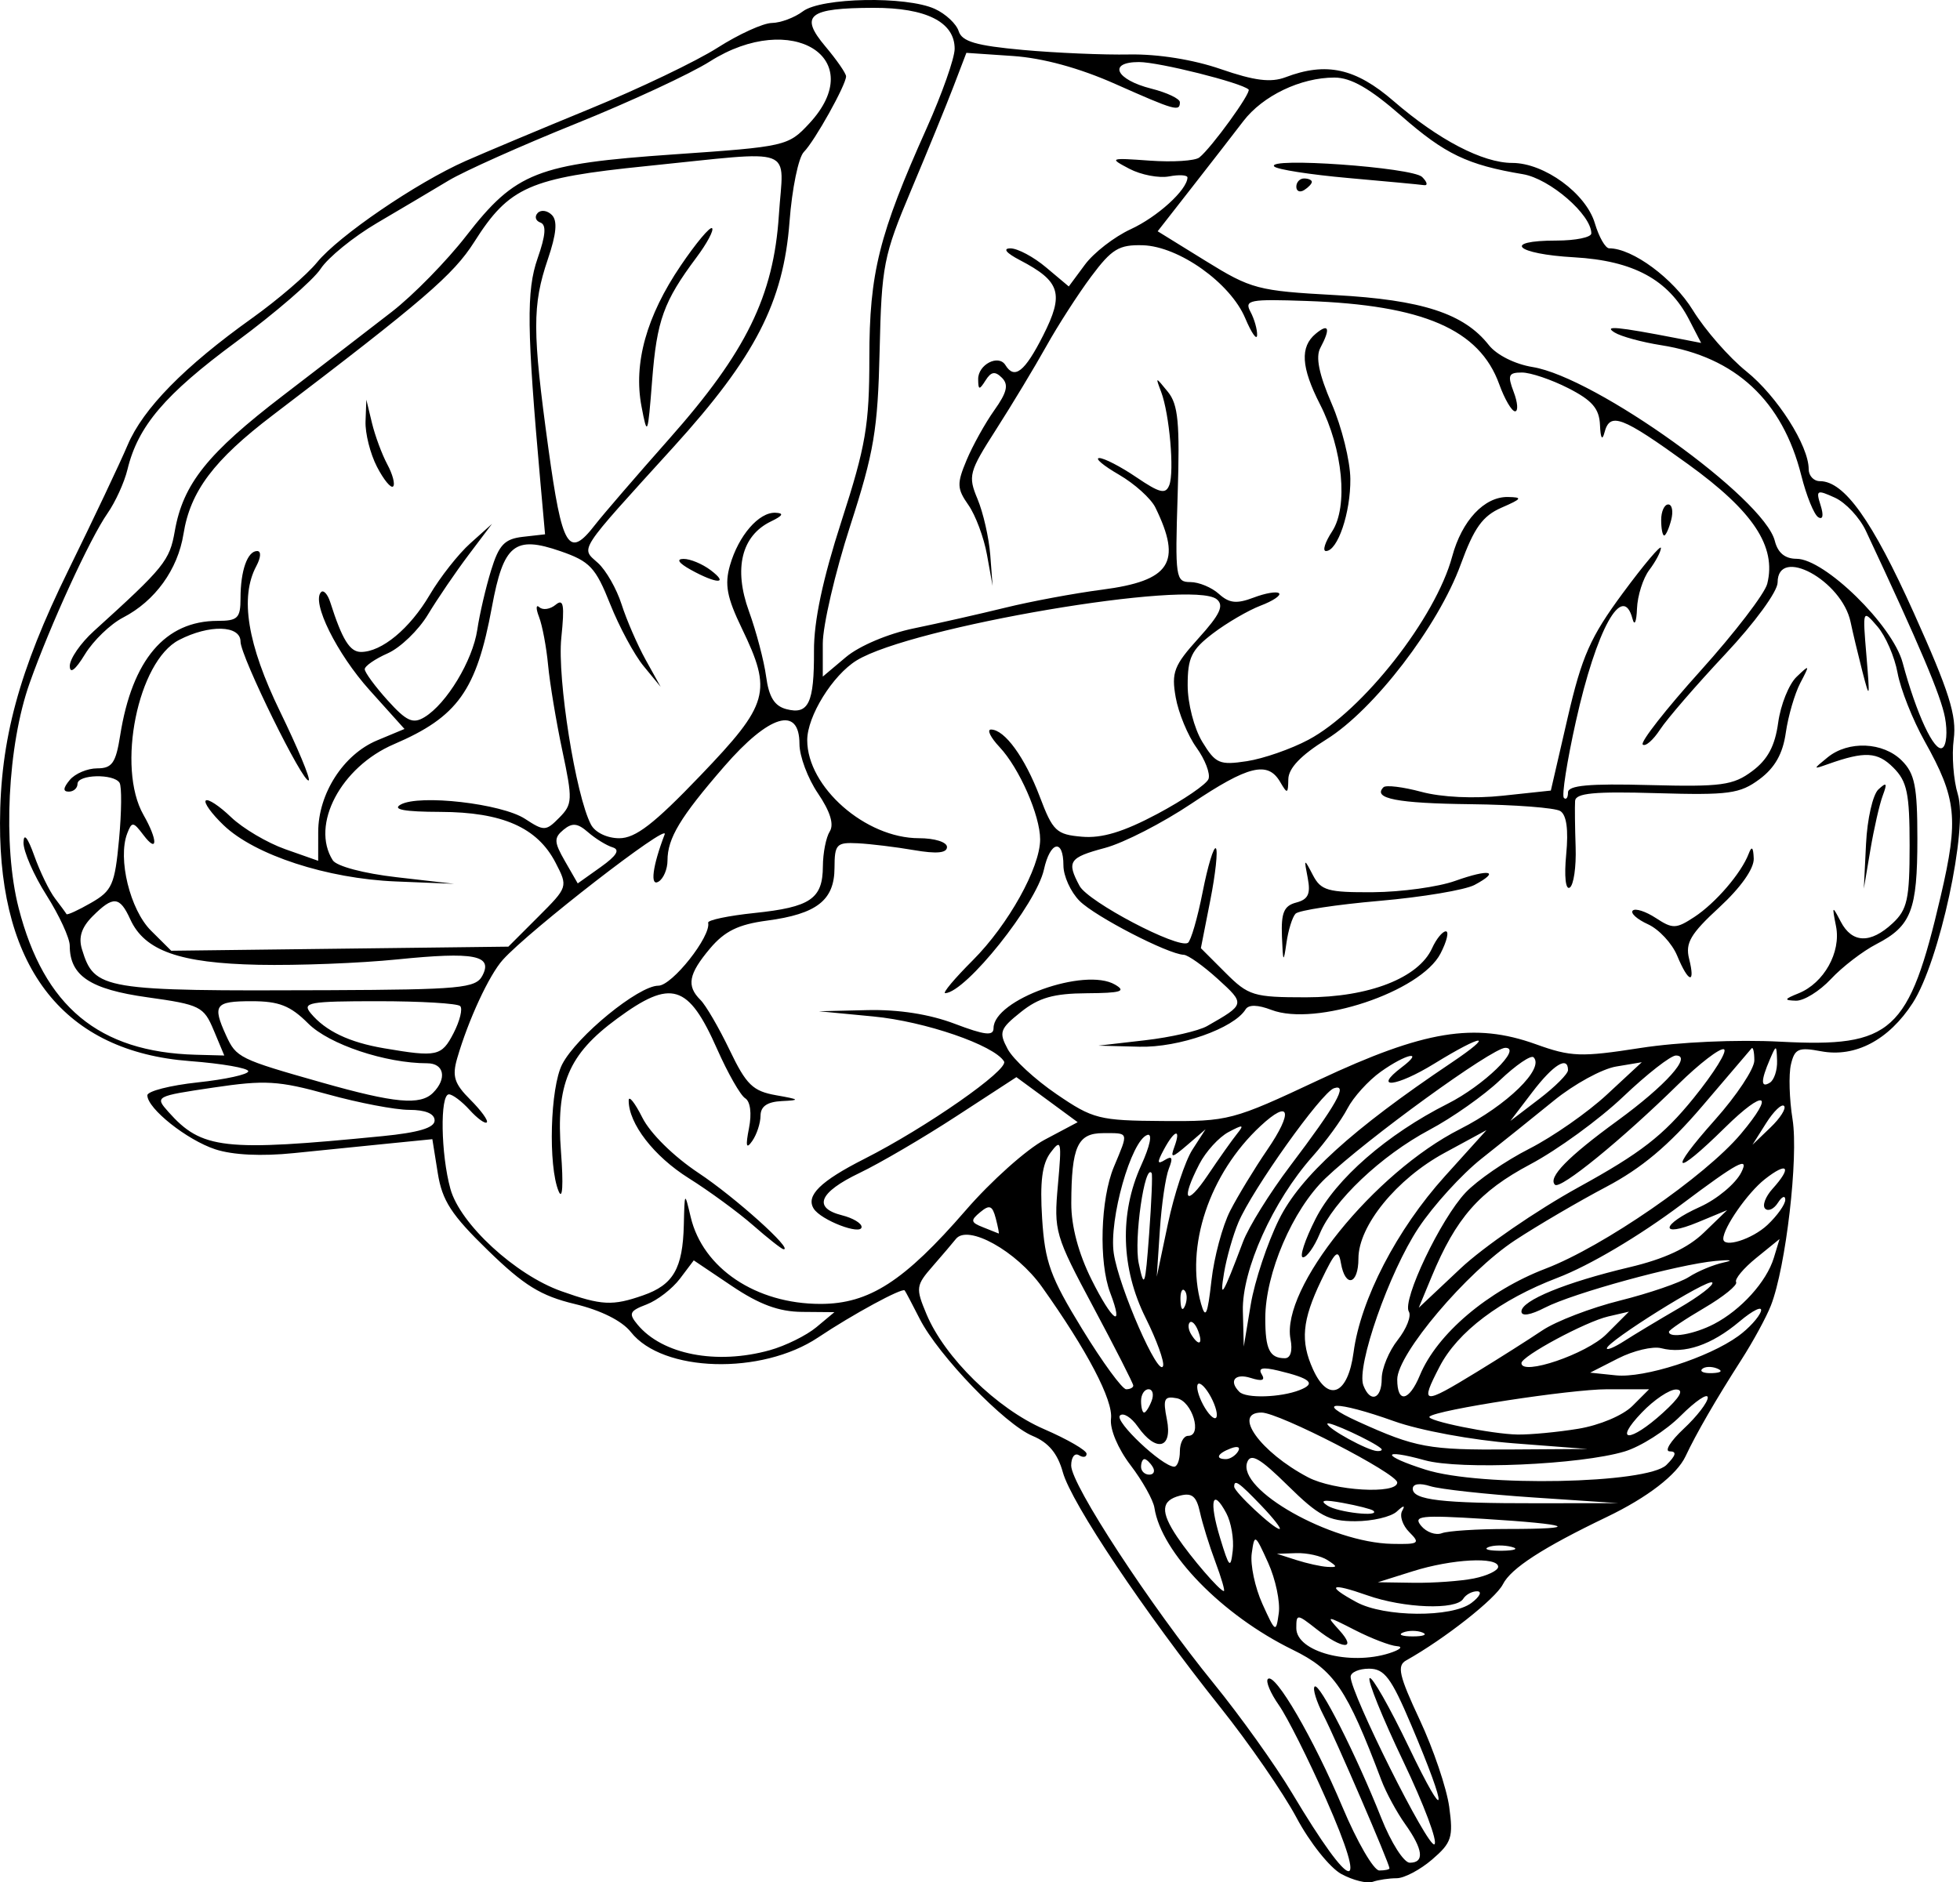 <?xml version="1.0"?>
<svg xmlns:rdf="http://www.w3.org/1999/02/22-rdf-syntax-ns#" xmlns="http://www.w3.org/2000/svg" xmlns:cc="http://creativecommons.org/ns#" xmlns:dc="http://purl.org/dc/elements/1.1/" id="svg4829" viewBox="0 0 583.4 560.41" version="1.0">
 <g id="layer1" transform="translate(-56.87 -217.87)">
  <path id="path4755" d="m456.14 775.8c-3.42-1.86-9.44-9.41-13.36-16.78-3.93-7.37-14.16-22.19-22.73-32.93-22.55-28.27-44.28-60.71-46.83-69.93-1.54-5.57-4.25-8.83-8.98-10.79-8.27-3.42-28.05-23.93-33.6-34.83-2.22-4.37-4.24-8.2-4.49-8.49-0.72-0.89-15.59 7.19-25.75 13.99-16.86 11.27-46.29 10.43-55.75-1.6-2.63-3.34-8.93-6.49-16.73-8.36-10.08-2.42-15.09-5.51-25.82-15.96-10.89-10.58-13.62-14.79-14.93-23.02l-1.61-10.08-12.95 1.29c-7.12 0.7-19.82 1.99-28.22 2.85-9.67 1-18.26 0.58-23.46-1.13-8.46-2.8-20.2-12.13-20.2-16.07 0-1.23 6.76-2.96 15.02-3.85 8.26-0.88 15.02-2.37 15.02-3.31s-7.83-2.3-17.41-3.03c-37.156-2.81-56.606-27.22-56.489-70.9 0.065-24.71 5.602-45.19 20.317-75.18 7.484-15.25 15.432-32.03 17.661-37.3 4.604-10.87 16.871-23.39 37.081-37.82 7.62-5.45 16.3-12.9 19.29-16.57 6.43-7.9 29.63-23.74 44.25-30.21 5.72-2.53 22.36-9.51 36.97-15.51 14.62-5.99 31.72-14.18 38.01-18.2 6.28-4.01 13.56-7.33 16.17-7.37s6.77-1.6 9.23-3.46c5.45-4.12 30.79-4.6 39.27-0.73 3.21 1.46 6.41 4.45 7.1 6.63 0.98 3.1 5.18 4.32 19.11 5.59 9.81 0.89 24.08 1.5 31.71 1.35 8.5-0.15 19.04 1.53 27.24 4.37 9.98 3.45 14.87 4.06 19.22 2.41 12.15-4.62 20.87-2.7 32.17 7.09 13.32 11.52 26.55 18.42 35.32 18.42 9.53 0 21.96 9.07 24.59 17.96 1.22 4.1 3.14 7.46 4.27 7.46 6.95 0 19.09 8.98 24.9 18.42 3.62 5.89 10.79 14.09 15.93 18.22 9.16 7.36 18.55 22.1 18.55 29.12 0 1.96 1.5 3.56 3.33 3.56 7.26 0 15.58 11.67 27.99 39.28 10.53 23.42 12.77 30.53 11.85 37.56-0.63 4.77-0.08 12.14 1.22 16.38 3.1 10.1-5.47 49.81-13.41 62.11-7.12 11.04-17.11 16.31-27.28 14.4-6.76-1.27-7.88-0.78-8.99 3.95-0.69 2.97-0.48 10.32 0.49 16.34 1.8 11.33-1.98 43.94-6.44 55.38-1.33 3.43-5.29 10.71-8.8 16.18-7.58 11.83-13.45 21.98-16.61 28.72-2.59 5.52-11.33 12.26-23.43 18.07-19.08 9.16-28.54 15.29-30.94 20.04-2.19 4.33-17.36 16.27-28.79 22.67-2.81 1.57-2.14 4.5 4.03 17.69 4.07 8.7 8.02 20.36 8.78 25.92 1.25 9.05 0.72 10.68-5.09 15.67-3.56 3.06-8.31 5.57-10.55 5.57s-5.46 0.48-7.15 1.07c-1.69 0.58-5.88-0.46-9.3-2.32zm-4.63-22.44c-5.19-11.75-11.48-24.29-13.99-27.86-2.5-3.57-3.97-7.07-3.26-7.78 2.08-2.08 13.6 17.72 22.19 38.12 4.37 10.39 9.31 18.9 10.97 18.9 1.67 0 3.03-0.29 3.03-0.65 0-1.39-16.07-38.66-19.66-45.59-2.08-4.04-3.26-7.87-2.62-8.51 1.39-1.38 12.33 20.21 19.85 39.15 2.9 7.31 6.71 13.29 8.47 13.29 4.46 0 3.99-3.96-1.36-11.48-2.51-3.52-5.7-9.4-7.08-13.06-10.34-27.36-14.05-32.82-26.44-38.88-20.97-10.26-39.08-28.86-41.12-42.23-0.35-2.32-3.56-8.04-7.12-12.71-3.75-4.92-6.19-10.73-5.81-13.81 0.69-5.49-7.1-20.36-20.55-39.26-7.61-10.7-22.1-18.76-25.63-14.26-0.86 1.09-3.95 4.72-6.87 8.07-5.03 5.76-5.13 6.51-1.87 14.3 5.4 12.92 20.98 28.17 34.99 34.23 6.94 3.01 12.64 6.3 12.66 7.33s-1 1.23-2.27 0.44c-1.27-0.78-2.31 0.6-2.31 3.08 0 5.68 23.48 41.59 42.38 64.81 7.92 9.73 18.43 24.43 23.35 32.67 18.11 30.32 23.08 31.16 10.07 1.69zm23.04-11.13c-6.18-12.94-10.69-24.07-10.01-24.75 0.68-0.67 5.93 8.55 11.67 20.51 11.47 23.89 11.91 19.85 0.71-6.58-5.96-14.07-7.97-16.75-12.56-16.75-3.01 0-5.47 1.09-5.47 2.42 0 4.96 23.04 51.04 24.93 49.87 1.09-0.67-3.09-11.79-9.27-24.72zm-4.1-32.19c3.18-1.02 4.17-1.96 2.22-2.08-1.96-0.13-7.53-2.26-12.38-4.73-8.74-4.46-8.78-4.46-4.75 0 5.39 5.95 0.96 5.76-6.73-0.29-5.9-4.64-6.09-4.65-6.09-0.34 0 7 15.83 11.25 27.73 7.44zm9.82-6.15c-1.59-0.65-4.19-0.65-5.78 0-1.59 0.64-0.29 1.16 2.89 1.16s4.48-0.52 2.89-1.16zm-45.94-20.77c-3.89-8.6-4.05-8.7-4.88-2.78-0.47 3.36 0.96 10.12 3.17 15.02 3.9 8.61 4.06 8.7 4.88 2.78 0.47-3.36-0.95-10.12-3.17-15.02zm60.52 11.97c2.46-1.86 3.24-3.42 1.73-3.47-1.51-0.04-3.39 0.97-4.18 2.24-2.09 3.39-17.63 2.82-28.59-1.05-10.98-3.87-12.4-2.96-3.18 2.04 8.28 4.5 28.4 4.64 34.22 0.24zm-76.21-12.2c-1.79-4.77-3.86-11.43-4.6-14.81-1.04-4.76-2.38-5.87-5.97-4.93-5.63 1.47-5.85 4.76-0.81 12.29 4.15 6.18 12.7 16.11 13.89 16.11 0.41 0-0.73-3.9-2.51-8.66zm76.94 4.91c3.97-0.8 7.22-2.36 7.22-3.47 0-3.07-13.75-2.35-25.42 1.33l-10.4 3.27 10.69 0.16c5.88 0.08 13.94-0.5 17.91-1.29zm-73.7-19.44c-4.16-7.77-5.2-3.66-1.85 7.37 2.71 8.93 3.13 9.35 3.77 3.8 0.39-3.43-0.47-8.46-1.92-11.17zm30.08 13.95c-1.9-1.23-6.06-2.15-9.24-2.05l-5.78 0.2 5.78 1.85c3.18 1.02 7.34 1.94 9.24 2.04 3.08 0.18 3.08-0.05 0-2.04zm54.84-3.91c-2.25-0.59-5.37-0.55-6.93 0.08-1.57 0.64 0.27 1.11 4.08 1.07 3.82-0.05 5.1-0.57 2.85-1.15zm-30.43-4.37c-2.01-2-2.97-4.86-2.14-6.35 0.99-1.76 0.43-1.7-1.59 0.19-1.72 1.59-7.29 2.89-12.4 2.89-7.91 0-10.85-1.56-20.01-10.58-8.32-8.2-11.05-9.78-12.11-7.02-3.14 8.18 24.81 23.97 43.07 24.34 8.05 0.17 8.51-0.14 5.18-3.47zm29.31-0.96c22.29 0 19-1.4-7.09-3.01-18.89-1.17-21.19-0.91-18.7 2.09 1.57 1.89 4.33 2.87 6.14 2.18 1.8-0.7 10.65-1.26 19.65-1.26zm-73.36-6.94c-6.71-7-8.09-7.96-8.09-5.66 0 1.58 11.79 12.6 13.48 12.6 0.69 0-1.74-3.12-5.39-6.94zm33.31 1.49c-0.53-0.45-4.6-1.49-9.05-2.31-5.69-1.04-7.06-0.81-4.62 0.79 3.13 2.05 15.97 3.48 13.67 1.52zm47.57-3.94c-13.98-0.94-27.76-2.45-30.62-3.36-3.14-1-5.2-0.7-5.2 0.77 0 3.35 8.64 4.36 36.97 4.32l24.26-0.03-25.41-1.7zm-40.44-4.45c0-2.67-35.21-20.82-40.39-20.82-8.82 0-0.37 11.78 13.82 19.26 7.67 4.05 26.57 5.15 26.57 1.56zm80.13-5.23c2.85-2.85 3.14-4.04 0.99-4.04-1.67 0 0.18-3.02 4.13-6.71 3.95-3.68 7.18-7.88 7.18-9.32 0-1.43-3.62 1.01-8.05 5.43-4.42 4.43-11.96 9.22-16.75 10.65-13.17 3.93-48.95 5.5-59.41 2.6-13.17-3.65-12.97-1.37 0.25 2.81 16.44 5.2 66.03 4.21 71.66-1.42zm-152.92 0.58c-0.78-1.27-1.89-2.31-2.45-2.31s-1.01 1.04-1.01 2.31 1.1 2.31 2.44 2.31c1.35 0 1.81-1.04 1.02-2.31zm8.09-4.62c0-2.54 1.11-4.62 2.47-4.62 4.32 0 1.2-10.31-3.38-11.19-3.77-0.72-4.18 0.17-2.95 6.33 1.74 8.7-3.21 9.9-8.67 2.11-1.95-2.78-4.34-4.26-5.31-3.29-1.69 1.69 12.49 15.09 16.11 15.22 0.95 0.03 1.73-2.02 1.73-4.56zm17.31 0.03c0.81-1.31-0.12-1.7-2.17-0.91-4 1.53-4.74 3.19-1.41 3.19 1.19 0 2.81-1.03 3.58-2.28zm42.57-0.89c-2.35-2.11-15.98-8.39-15.98-7.36 0 1.43 11.98 8 14.83 8.13 1.16 0.05 1.68-0.3 1.15-0.77zm39.48-1.54c-12.35-0.95-27.92-3.83-35.6-6.58-17.27-6.18-24.37-6.08-10.61 0.16 17.02 7.72 20.9 8.43 45.05 8.26l23.11-0.15-21.95-1.69zm19.24-4.33c6.35-1.05 13.28-3.97 16.11-6.8l4.96-4.96h-12.47c-10.95 0-50.78 6.13-52.89 8.14-1.24 1.19 18.55 5.22 26.2 5.34 3.82 0.06 11.95-0.71 18.09-1.72zm25.2-4.76c5.07-4.61 6.36-6.88 3.94-6.93-1.99-0.04-6.6 3.05-10.25 6.87-8.6 8.97-3.54 9.02 6.31 0.06zm-134.56-4.69c-1.48-2.76-3.2-4.49-3.84-3.86-0.63 0.64 0.05 3.41 1.53 6.17s3.21 4.5 3.84 3.87c0.64-0.64-0.05-3.42-1.53-6.18zm-17.65 1.16c0.73-1.91 0.32-3.47-0.91-3.47s-2.23 1.56-2.23 3.47 0.4 3.47 0.9 3.47 1.51-1.56 2.24-3.47zm44.07-3.23c4.98-1.95 3.32-3.46-6.39-5.79-4.65-1.11-6.07-0.79-4.91 1.09 1.13 1.83 0.12 2.17-3.28 1.09-4.69-1.49-6.62 0.89-3.37 4.14 2.01 2.01 12.25 1.7 17.95-0.53zm24.42-3.39c0-3.01 2.14-8.2 4.77-11.53 2.62-3.34 4.11-7.13 3.31-8.43-2.08-3.36 9.49-27.63 16.89-35.45 3.42-3.62 11.94-9.48 18.93-13.03 6.99-3.56 17.39-10.81 23.11-16.12l10.4-9.65-7.64 1.28c-4.2 0.7-12.51 5.25-18.48 10.11s-15.67 12.64-21.56 17.3-14.35 13.95-18.8 20.66c-8.73 13.16-18.55 41.24-16.39 46.86 2.05 5.35 5.46 4.1 5.46-2zm11.36-1.01c5.1-12.32 20.29-25.2 37.42-31.75 17.17-6.56 47.49-27.48 58.1-40.09 10.39-12.34 7.2-13.63-4.71-1.9-15.32 15.09-17.2 13.66-3-2.28 6.46-7.24 11.74-15.21 11.74-17.71s-0.37-4.12-0.83-3.59c-0.45 0.53-7.07 8.29-14.7 17.23-9.98 11.69-18.03 18.45-28.64 24.04-8.11 4.28-20.29 11.41-27.05 15.85-14.36 9.42-35.07 33.89-35.07 41.44 0 7.21 3.51 6.56 6.74-1.24zm16.91-0.97c6.69-4.09 15.48-9.67 19.53-12.39s14.45-6.72 23.11-8.88c8.65-2.16 17.89-5.33 20.53-7.03 2.63-1.71 7.31-3.66 10.4-4.32 3.08-0.67 1.97-0.87-2.48-0.45-11.32 1.06-42.42 9.59-50.79 13.91-4.29 2.22-6.98 2.66-6.98 1.13 0-3.27 13.18-8.67 32.13-13.16 10.43-2.47 17.43-5.73 22.17-10.31l6.93-6.7-8.66 3.59c-11.65 4.83-11.12 0.72 0.58-4.56 5.09-2.3 10.63-6.93 12.3-10.29 2.46-4.92-1.04-3.04-17.87 9.6-12.51 9.39-27.33 18.17-36.83 21.8-17.07 6.52-29.75 16.08-35.13 26.49-5.87 11.35-5.11 11.46 11.06 1.57zm-102.22 4.03c0-0.6-5.33-11.08-11.85-23.29-11.47-21.45-11.82-22.66-10.58-36.45 1.18-13.04 0.99-13.86-2.18-9.63-2.53 3.37-3.21 8.68-2.52 19.64 0.83 13 2.43 17.42 11.93 32.92 6.03 9.85 11.92 17.91 13.09 17.91 1.16 0 2.11-0.49 2.11-1.1zm65.57-9.87c2.09-15.78 12.88-36.6 27.18-52.45l12.39-13.73-12.53 6.8c-14.23 7.73-25.59 21.68-25.59 31.42 0 7.8-3.91 8.84-5.21 1.38-0.77-4.41-1.65-3.63-5.89 5.2-5.67 11.84-6.23 18.05-2.4 26.47 4.54 9.97 10.37 7.5 12.05-5.09zm114.52-4.87c3.1-2.24 6.12-5.55 6.72-7.34s-2.28-0.43-6.39 3.03c-8.28 6.97-16.39 9.73-23.28 7.93-2.5-0.65-8.28 0.72-12.85 3.05l-8.3 4.23 7.68 0.8c8.43 0.87 27.56-5.27 36.42-11.7zm-176.42-5.42c-7.34-14.72-7.82-31.07-1.34-45.35 2.69-5.92 3.45-9.64 1.86-9.11-4.81 1.6-11.5 25.24-9.99 35.29 1.51 10.09 13.41 37.26 14.67 33.49 0.42-1.28-1.91-7.73-5.2-14.32zm170.07 15.06c-1.67-0.66-3.66-0.58-4.43 0.19-0.77 0.76 0.6 1.31 3.04 1.21 2.69-0.11 3.23-0.66 1.39-1.4zm-32.93-10.18l6.72-6.72-6.17 1.43c-6.7 1.54-25.82 11.83-25.82 13.89 0 3.88 19.39-2.72 25.27-8.6zm-249.02 4.76c4.67-1.3 10.91-4.38 13.87-6.84l5.38-4.49-9.59-0.08c-6.93-0.05-12.72-2.19-20.93-7.71l-11.34-7.63-4.12 5.46c-2.27 3-6.74 6.45-9.94 7.67-5.07 1.93-5.41 2.7-2.68 5.99 7.4 8.92 23.49 12.04 39.35 7.63zm155.01-3.3c-2.89-15.14 24.89-49.57 50.46-62.54 14.01-7.1 25.22-18.04 21.89-21.37-0.76-0.76-5.26 2.31-10.01 6.82-4.74 4.51-14.17 11.16-20.96 14.77-14.41 7.68-28.63 21.15-32.71 31.01-1.59 3.82-3.81 6.95-4.95 6.95s0.55-5.17 3.75-11.48c6.01-11.86 21.28-25.16 39.32-34.25 10.68-5.38 22.32-16.67 17.15-16.64-3.93 0.02-41.29 27.13-53.56 38.86-9.76 9.33-17.89 28.3-17.89 41.7 0 9.22 1.29 11.85 5.84 11.85 1.68 0 2.34-2.21 1.67-5.68zm115.64-9.24c6.09-3.54 10.54-6.97 9.89-7.63-1.25-1.24-31.37 17.6-31.37 19.62 0 0.63 2.34-0.36 5.2-2.2s10.18-6.25 16.28-9.79zm-143.15 6.73c-0.75-1.96-1.87-3.07-2.47-2.46-0.61 0.6-0.42 2.21 0.42 3.56 2.28 3.69 3.61 2.97 2.05-1.1zm24.11-33.16c6.31-12.75 21.68-26.72 51.16-46.53 13.41-9 9.71-8.85-5.01 0.21-11.25 6.92-18.44 7.72-9.66 1.07 6.95-5.26 1.36-4.1-6.2 1.29-3.71 2.64-8.18 7.58-9.94 10.97-1.76 3.4-6.43 9.81-10.38 14.26-11.78 13.24-21.06 33.83-20.75 46.01l0.27 10.6 2.08-12.53c1.15-6.89 4.94-18.3 8.43-25.35zm129.45 31.17c8.05-4.19 15.65-12.59 17.81-19.69l1.71-5.62-6.92 5.62c-3.81 3.08-6.51 6.33-6.01 7.21s-3.79 4.36-9.54 7.73-10.46 6.55-10.46 7.06c0 2.05 7.51 0.76 13.41-2.31zm-179.71-9.29c-3.46-9.09-2.91-27.93 1.09-37.5 4.42-10.58 4.59-10.04-3.2-10.04-7.62 0-9.43 3.98-9.48 20.92-0.02 6.77 2.13 14.85 6.01 22.65 6.23 12.5 9.78 15.03 5.58 3.97zm35.71-24.43c2.29-4.45 7.23-12.58 10.98-18.07 7.88-11.51 6.83-15.34-1.95-7.17-15.25 14.18-22.52 35.95-17.69 52.97 1.32 4.64 1.93 3.28 3.08-6.94 0.78-6.99 3.3-16.35 5.58-20.79zm-13.59 23.73c-0.76-0.77-1.31 0.6-1.21 3.03 0.11 2.69 0.66 3.24 1.4 1.4 0.66-1.67 0.58-3.66-0.19-4.43zm-161.13 1.44c8.97-3.12 11.78-8 12.09-20.98 0.24-9.93 0.24-9.94 2.05-2.31 3.61 15.25 19.44 25.85 38.62 25.85 14.49 0 24.92-6.73 43.26-27.89 7.52-8.69 18.1-18.14 23.49-21l9.81-5.21-9.12-6.71-9.12-6.7-17.84 11.62c-9.81 6.4-22.78 14-28.82 16.89-12.13 5.81-14.02 10.41-5.2 12.63 3.18 0.8 5.78 2.35 5.78 3.45 0 2.63-12.13-2.01-14.26-5.46-2.39-3.85 2-8.16 15.05-14.78 18.44-9.34 43.13-26.58 41.61-29.04-3-4.85-23.52-11.91-38.93-13.38l-16.18-1.55 14.42-0.34c9.31-0.22 18.52 1.22 25.99 4.06 9.01 3.42 11.58 3.71 11.58 1.31 0-8.47 27.13-18.21 36.14-12.97 3.46 2.01 1.83 2.51-8.41 2.58-9.84 0.06-14.26 1.32-19.59 5.59-6.26 5-6.62 6.01-3.93 11.03 1.63 3.04 8.15 9.07 14.51 13.4 10.89 7.44 12.68 7.89 31.65 8.02 19.61 0.14 20.76-0.16 46.48-12.24 31.34-14.72 46.31-17.18 64.54-10.63 10.51 3.78 13.4 3.89 31.12 1.13 11.46-1.78 28.67-2.56 41.68-1.88 33.36 1.75 38.26-2.7 47.74-43.34 5.38-23.05 4.75-29.06-4.79-46.12-3.55-6.36-7.17-15.49-8.05-20.3-0.87-4.81-3.58-11.05-6.01-13.86-4.42-5.12-4.42-5.11-3.26 8.74 1.07 12.87 0.99 13.2-1.22 4.62-1.3-5.08-2.87-11.67-3.49-14.64-2.57-12.4-21.73-22.81-21.73-11.81 0 2.67-6.81 12-15.61 21.37-8.58 9.15-17.31 19.24-19.38 22.41-2.08 3.18-4.4 5.18-5.16 4.46-0.76-0.73 6.96-10.59 17.17-21.92 10.2-11.33 19.15-23 19.89-25.93 2.78-11.1-4.16-21.59-23.54-35.59-19.85-14.35-23.29-15.65-24.92-9.4-0.66 2.5-1.16 1.64-1.32-2.27-0.21-4.9-2.31-7.34-9.42-10.97-5.04-2.57-11.25-4.67-13.81-4.67-4.01 0-4.35 0.8-2.46 5.78 1.21 3.17 1.39 5.77 0.41 5.77-0.99 0-3.11-3.63-4.72-8.08-5.9-16.32-22.64-23.56-57.28-24.77-17.07-0.6-18.64-0.3-16.75 3.23 1.15 2.15 2.03 5.27 1.97 6.94-0.07 1.67-1.66-0.6-3.54-5.05-4.42-10.49-19.75-21.39-30.5-21.71-7.07-0.2-9.22 1.1-15.34 9.3-3.91 5.25-9.94 14.6-13.39 20.8-3.46 6.19-10.16 17.31-14.89 24.7-8.14 12.72-8.44 13.86-5.54 20.8 1.68 4.04 3.38 11.51 3.77 16.59l0.7 9.24-1.68-9.3c-0.92-5.12-3.41-11.78-5.52-14.79-3.42-4.88-3.48-6.36-0.55-13.36 1.81-4.33 5.52-11.01 8.25-14.85 3.78-5.31 4.33-7.62 2.28-9.67-2.05-2.04-3.21-1.86-4.87 0.76-1.88 2.97-2.18 2.93-2.21-0.35-0.04-4.35 6.06-7.5 8.11-4.19 2.71 4.39 5.74 2.01 11.23-8.82 6.3-12.44 5.17-16.12-6.89-22.41-4.12-2.15-5.22-3.51-2.85-3.52 2.13-0.01 6.91 2.54 10.62 5.67l6.75 5.67 4.79-6.47c2.63-3.57 8.77-8.32 13.64-10.57 7.98-3.68 16.76-11.67 16.9-15.37 0.03-0.77-2.43-0.93-5.45-0.36-3.03 0.58-8.36-0.44-11.84-2.26-6.11-3.21-5.9-3.29 6.08-2.43 6.83 0.49 13.46 0.07 14.74-0.94 3.59-2.84 15.57-19.37 14.66-20.24-2.13-2.02-26.69-8.17-32.62-8.17-9.38 0-6.95 5.24 3.68 7.92 4.67 1.18 8.49 3 8.49 4.04 0 2.88-1.36 2.5-19.26-5.45-10.65-4.74-21.5-7.7-30.42-8.31l-13.87-0.94-3.84 10.04c-2.11 5.52-7.78 19.39-12.6 30.83-8.23 19.53-8.8 22.43-9.38 47.8-0.55 23.59-1.66 30.19-8.78 52.21-4.48 13.86-8.14 29.62-8.14 35.01v9.81l6.9-5.81c3.97-3.34 12.57-6.98 20.22-8.55 7.32-1.51 19.55-4.28 27.18-6.15 7.62-1.88 20.58-4.29 28.79-5.36 20.42-2.66 23.93-8.06 15.91-24.47-1.31-2.67-6.18-7.07-10.83-9.77-4.65-2.69-7.3-4.92-5.89-4.95s6.39 2.54 11.06 5.71c6.97 4.73 8.72 5.15 9.8 2.34 1.55-4.04 0.05-21.15-2.42-27.74-1.74-4.61-1.73-4.61 2-0.03 3.07 3.78 3.59 9.23 2.91 30.62-0.79 24.73-0.6 26.02 3.78 26.02 2.53 0 6.36 1.59 8.5 3.53 3.08 2.78 5.27 3.01 10.33 1.09 3.53-1.34 6.94-1.92 7.57-1.28 0.64 0.63-1.84 2.29-5.51 3.68-3.66 1.4-10.04 5.12-14.18 8.27-6.39 4.88-7.52 7.2-7.51 15.44 0 5.42 1.93 12.85 4.35 16.83 3.96 6.49 5.13 7 13.28 5.76 4.91-0.75 13.16-3.62 18.33-6.38 16.15-8.61 37.86-36.29 42.77-54.54 2.88-10.7 9.57-17.85 16.58-17.73 4.49 0.08 4.24 0.51-1.9 3.18-5.61 2.45-8.15 5.98-12.13 16.89-6.69 18.35-25.84 43.3-39.98 52.09-7.6 4.72-11.29 8.59-11.34 11.86-0.07 4.41-0.29 4.48-2.43 0.81-3.67-6.31-9.5-4.88-26.4 6.45-8.61 5.77-20.18 11.71-25.73 13.19-10.73 2.87-11.49 4.01-7.58 11.31 2.53 4.73 29.27 18.79 32.24 16.96 0.89-0.56 2.87-7.37 4.4-15.15s3.3-13.63 3.94-12.99c0.63 0.63-0.11 7.58-1.66 15.44l-2.81 14.28 7.32 7.32c6.86 6.86 8.34 7.31 24.02 7.31 18.68 0 33.46-5.76 37.48-14.61 1.25-2.77 3.1-5.03 4.1-5.03s0.29 2.97-1.59 6.6c-5.91 11.42-37.16 21.84-50.35 16.78-4.05-1.55-6.77-1.61-7.67-0.15-3.5 5.67-19.84 11.42-31.6 11.12l-12.22-0.32 13.86-1.6c7.63-0.87 15.94-2.78 18.49-4.22 11.4-6.5 11.41-6.56 3.2-14.03-4.3-3.91-8.87-7.15-10.14-7.2-4.71-0.19-26.33-11.37-30.99-16.02-2.65-2.65-4.82-7.42-4.82-10.6 0-8.07-3.94-7.22-5.8 1.24-2.26 10.29-23.2 36.53-29.38 36.81-0.92 0.04 2.77-4.37 8.21-9.8 10.55-10.56 20.04-27.59 20.04-35.99 0-7.12-6.2-21.21-12.07-27.47-2.7-2.87-3.85-5.23-2.56-5.23 4.06 0 10.09 8.3 14.51 19.96 3.89 10.29 4.94 11.3 12.57 11.95 5.95 0.52 12.36-1.43 22.45-6.8 7.76-4.14 14.61-8.81 15.21-10.38s-1.01-5.79-3.59-9.37c-2.57-3.58-5.35-10.3-6.17-14.94-1.32-7.44-0.53-9.49 6.81-17.62 6.4-7.07 7.64-9.74 5.41-11.58-7.28-6-90.95 8.21-107.21 18.21-7.13 4.39-14.69 16.6-14.69 23.73 0 13.95 17.36 29.19 33.25 29.19 4.67 0 8.35 1.15 8.35 2.62 0 1.8-3.06 2.09-9.82 0.93-5.4-0.93-12.93-1.85-16.73-2.04-6.35-0.32-6.91 0.27-6.93 7.34-0.03 9.63-5.28 13.72-20.13 15.69-8.5 1.13-12.57 3.13-16.92 8.29-6.42 7.63-7.07 11.13-2.84 15.33 1.59 1.57 5.49 8.28 8.67 14.9 4.97 10.37 6.9 12.24 13.86 13.47 7.04 1.24 7.27 1.47 1.73 1.73-4.38 0.21-6.36 1.56-6.39 4.35-0.01 2.22-1.12 5.6-2.45 7.51-1.8 2.59-2.05 1.63-0.98-3.82 0.86-4.37 0.4-7.93-1.14-8.88-1.41-0.87-5.15-7.44-8.32-14.58-8.61-19.47-13.65-21.01-29.82-9.11-14.52 10.68-18.22 19.49-16.68 39.68 0.74 9.75 0.46 14.48-0.69 11.73-3.18-7.57-2.53-30.92 1.05-37.84 4.31-8.34 22.73-23.39 28.61-23.39 4.1 0 15.76-14.75 14.83-18.75-0.18-0.78 6.01-2.08 13.77-2.89 16.71-1.74 20.33-4.22 20.38-13.89 0.02-3.97 0.94-8.65 2.05-10.4 1.32-2.09 0.13-5.94-3.5-11.3-3.04-4.46-5.52-11.09-5.52-14.73 0-11.45-8.99-8.76-22.39 6.68-13.1 15.1-16.89 21.38-16.89 28.02 0 2.55-1.19 5.37-2.65 6.27-2.61 1.62-1.81-4.62 1.81-14.06 1.45-3.78-40.32 28.6-48.17 37.34-4.09 4.56-10.25 17.83-13.58 29.29-1.57 5.4-0.88 7.58 3.91 12.37 3.2 3.2 5.4 6.23 4.89 6.74s-2.81-1.16-5.12-3.71-5.07-4.63-6.15-4.63c-2.7 0-2.42 17.84 0.45 28.17 2.89 10.43 19.33 25.58 33.01 30.43 12.03 4.27 15.21 4.43 24.37 1.23zm32.65-20.89c-4.45-3.89-13.06-10.19-19.13-14-10.34-6.5-17.85-16.21-17.84-23.1 0-1.65 1.82 0.63 4.05 5.06 2.36 4.72 9.32 11.58 16.74 16.51 10.82 7.17 28.43 23 25.28 22.71-0.56-0.06-4.65-3.28-9.1-7.18zm311.23-69.01c7.56-3.04 12.7-12.23 11.17-19.95-1.23-6.23-1.16-6.31 1.4-1.4 3.37 6.46 8.84 6.64 15.44 0.49 4.38-4.08 5.06-7.16 5.06-23.11 0-15.6-0.74-19.13-4.85-23.24-4.72-4.72-8.48-4.92-19.42-1.04-4.55 1.62-4.55 1.59-0.13-2.01 6.17-5.03 16.54-4.58 22.08 0.97 3.86 3.85 4.63 7.7 4.63 23.25 0 21.32-1.83 26.01-12.17 31.37-4.08 2.1-10.19 6.79-13.57 10.42-3.39 3.62-8.08 6.52-10.43 6.44-3.62-0.12-3.5-0.46 0.79-2.19zm-36.13-11.23c-1.51-3.64-5.41-7.84-8.67-9.33-3.25-1.48-5.3-3.32-4.54-4.08s3.86 0.24 6.88 2.22c5 3.28 6.02 3.25 11.45-0.31 6.33-4.15 13.99-13.07 16.18-18.84 0.91-2.41 1.37-1.97 1.5 1.44 0.11 3.01-3.86 8.63-10.24 14.52-8.57 7.89-10.17 10.62-9 15.31 1.95 7.76-0.19 7.21-3.56-0.93zm-117.63-5.71c-0.27-7.09 0.59-9.13 4.26-10.09 3.55-0.93 4.33-2.58 3.42-7.29-1.15-5.93-1.11-5.95 1.53-0.89 2.4 4.61 4.43 5.19 17.95 5.1 8.39-0.06 19.37-1.57 24.4-3.37 10.26-3.65 13.57-2.97 5.78 1.2-2.8 1.5-15.55 3.64-28.32 4.75-12.78 1.11-24.01 2.82-24.96 3.81-0.96 0.99-2.18 4.91-2.72 8.73-0.87 6.1-1.03 5.87-1.34-1.95zm84.61-24.4c0.71-7.39 0.11-11.78-1.77-12.94-1.57-0.97-13.56-1.88-26.65-2.03-21.91-0.25-29.31-1.69-25.96-5.05 0.72-0.72 5.79-0.1 11.27 1.37 6 1.62 15.63 2.08 24.24 1.15l14.3-1.53 5-21.66c4.25-18.36 6.75-24.02 16.43-37.13 6.28-8.51 11.38-14.54 11.34-13.42-0.04 1.13-1.6 4.07-3.47 6.54-1.86 2.46-3.51 7.66-3.66 11.55-0.14 3.89-0.74 5.25-1.32 3.02-2.92-11.15-10.75 3.04-16.88 30.56-2.63 11.81-4.23 22.03-3.56 22.71 0.68 0.68 1.23-0.05 1.23-1.61 0-2.11 6.26-2.68 24.21-2.2 21.45 0.56 24.94 0.09 30.62-4.15 4.61-3.43 6.78-7.49 7.73-14.44 0.73-5.31 3.19-11.44 5.47-13.62 3.96-3.78 4.01-3.7 1.11 1.82-1.66 3.18-3.6 9.83-4.31 14.78-0.89 6.29-3.25 10.46-7.82 13.86-5.85 4.34-9.12 4.79-30.62 4.16-18.56-0.55-24.12-0.02-24.28 2.31-0.11 1.66-0.04 7.85 0.16 13.76 0.2 5.9-0.59 11.33-1.76 12.05-1.23 0.76-1.67-3.38-1.05-9.86zm89.25-3.2c0.36-7.35 2.01-14.63 3.68-16.17 2.45-2.27 2.7-1.93 1.3 1.81-0.96 2.55-2.62 9.82-3.69 16.18l-1.95 11.55 0.66-13.37zm-158.92-92.99c4.83-7.38 3.2-24.47-3.6-37.81-5.64-11.04-6.01-17.12-1.28-21.04 3.92-3.26 4.46-1.57 1.37 4.22-1.46 2.71-0.42 7.81 3.37 16.6 3.01 6.97 5.51 17.05 5.56 22.39 0.1 10.05-3.77 21.49-7.26 21.49-1.1 0-0.27-2.64 1.84-5.85zm97.94-3.4c0-2.54 0.95-4.62 2.1-4.62s1.55 2.08 0.88 4.62c-0.66 2.55-1.6 4.62-2.09 4.62s-0.89-2.07-0.89-4.62zm-24.49 198.6c18.36-10.1 25.1-15.32 34.11-26.44 6.17-7.62 10.24-14.19 9.04-14.59-1.21-0.4-7.29 4.28-13.52 10.39-16.94 16.63-35.2 31.51-36.76 29.95-2.16-2.16 3.85-8.31 18.59-19.05 14.38-10.48 22.4-19.42 17.42-19.42-1.55 0-8.63 5.53-15.73 12.29-7.11 6.76-19.54 15.81-27.64 20.11-15.17 8.06-22.08 15.94-29.35 33.46l-3.83 9.24 12.4-11.67c6.81-6.42 22.69-17.34 35.27-24.27zm-99.99 16.33c1.66-4.43 7.98-14.59 14.02-22.58 13.78-18.2 17.39-24.61 13.07-23.17-3.72 1.24-24.31 30.15-28.45 39.94-1.61 3.82-3.53 10.57-4.27 15.02-1.4 8.43-0.4 6.8 5.63-9.21zm-27.18-20.48c-2.06-3.11-5.34 19.75-3.85 26.84 1.64 7.82 1.94 7 3.1-8.7 0.7-9.53 1.04-17.7 0.75-18.14zm12.12-6.96l3.93-6.1-5.37 4.63c-4.68 4.02-5.19 4.09-3.9 0.57 2.05-5.62 0.02-5.06-3.15 0.86-2.07 3.87-2.01 4.52 0.31 3.09 2.16-1.34 2.47-0.66 1.17 2.61-0.97 2.43-2.17 10.66-2.67 18.28l-0.92 13.87 3.34-15.85c1.84-8.72 5.11-18.6 7.26-21.96zm171.17 22.39c2.94-2.77 5.33-6.15 5.31-7.51-0.02-1.37-1-0.96-2.19 0.91-1.18 1.87-2.89 2.65-3.8 1.75-0.91-0.91 0.08-3.56 2.19-5.9 5.91-6.53 4.54-8.23-2.29-2.86-5.11 4.02-12.36 14.43-12.36 17.74 0 2.84 8.59 0.14 13.14-4.13zm-229.69-1.96c-1-3.82-1.84-4.16-4.63-1.84-2.96 2.45-2.85 3.05 0.86 4.5 2.35 0.93 4.43 1.76 4.63 1.85s-0.19-1.94-0.86-4.51zm71.82-25.17c2.22-2.76 1.82-2.84-2.56-0.51-2.84 1.52-6.74 5.79-8.66 9.51-5.64 10.91-4 13 2.55 3.25 3.32-4.94 7.22-10.45 8.67-12.25zm-254.45 0.7c10.88-1.07 15.6-2.49 15.6-4.68 0-2.02-2.72-3.15-7.56-3.15-4.15 0-15.05-2.08-24.21-4.62-14.72-4.08-18.68-4.31-34.12-2.01-17.27 2.56-17.43 2.65-13.34 7.24 9.91 11.13 16.45 11.87 63.63 7.22zm417.27-9c-0.71-0.71-3.12 1.6-5.35 5.14l-4.06 6.43 5.35-5.14c2.95-2.82 4.77-5.72 4.06-6.43zm-64.31-10.66c0-4.35-4.35-1.67-10.62 6.55l-6.54 8.58 8.58-6.55c4.72-3.6 8.58-7.46 8.58-8.58zm-337.82 6.74c4.21-4.21 3.31-8.78-1.74-8.78-12.4 0-29.19-5.61-35.42-11.84-5.31-5.31-8.68-6.64-16.86-6.64-10.89 0-11.72 1.11-7.6 10.16 3.03 6.65 3.9 7.08 28.58 14.07 21.65 6.14 29.23 6.84 33.04 3.03zm400.05-9.49c-0.16-4.88-0.23-4.9-2.15-0.44-2.73 6.36-2.73 8.62 0 6.93 1.27-0.79 2.24-3.71 2.15-6.49zm-465.34-9.11c-2.96-7.1-4.04-7.63-19.72-9.82-17.072-2.38-23.133-6.41-23.133-15.38 0-2.25-3.12-9.02-6.932-15.03-3.813-6.01-6.887-13.07-6.831-15.68 0.064-2.98 1.255-1.51 3.201 3.94 1.705 4.78 4.485 10.5 6.177 12.71s3.231 4.32 3.418 4.67c0.188 0.36 3.47-1.14 7.294-3.34 6.294-3.61 7.085-5.4 8.343-18.87 0.764-8.18 0.834-15.78 0.155-16.88-1.719-2.78-12.514-2.51-12.514 0.32 0 1.27-1.168 2.31-2.594 2.31-1.792 0-1.705-1.07 0.283-3.47 1.582-1.9 5.257-3.46 8.167-3.46 4.44 0 5.541-1.58 6.847-9.82 3.566-22.52 13.409-34.09 28.999-34.09 6 0 6.82-0.81 6.82-6.74 0-8.2 2.06-14.05 4.95-14.05 1.24 0 1.13 1.89-0.24 4.47-4.97 9.27-2.67 23.32 7.08 43.37 5.21 10.71 9.04 19.9 8.52 20.42-1.44 1.45-20.31-36.9-20.31-41.29 0-4.91-9.29-5.16-18.31-0.49-12.243 6.33-18.658 37.93-10.571 52.08 4.291 7.51 4.281 11.67-0.01 6-3.059-4.04-3.452-4.08-4.838-0.47-2.877 7.5 0.843 22.71 7.069 28.91l6.03 6 50.17-0.61 50.18-0.61 8.89-8.89c8.86-8.86 8.88-8.92 5.16-16.11-5.42-10.47-15.81-15.06-34.28-15.12-10.75-0.03-14.43-0.71-11.82-2.18 5.56-3.11 30.09-0.29 37.03 4.26 5.66 3.7 6.2 3.68 10.19-0.37 3.94-3.99 4-5.32 0.89-19.98-1.83-8.64-3.73-20.07-4.23-25.42-0.5-5.34-1.71-11.79-2.69-14.33s-0.94-3.85 0.1-2.91 3.22 0.61 4.84-0.74c2.36-1.95 2.69 0.04 1.68 9.86-1.25 12.11 4.3 47.03 8.84 55.6 1.23 2.33 4.8 4.05 8.41 4.05 4.84 0.01 10.37-4.27 24.18-18.69 20.4-21.29 21.41-24.91 12.31-43.78-4.46-9.25-5.18-13.06-3.53-18.79 2.53-8.83 8.6-15.85 13.53-15.64 2.62 0.11 2.24 0.86-1.35 2.59-8.75 4.23-11.15 14.02-6.55 26.71 2.19 6.04 4.49 14.78 5.12 19.43 0.82 6.13 2.48 8.81 6.03 9.74 6.61 1.73 8.29-1.82 8.22-17.33-0.05-8.9 2.6-21.39 8.21-38.73 7.21-22.32 8.27-28.52 8.27-48.53 0-25.24 2.86-36.69 17.08-68.42 4.55-10.16 8.29-20.76 8.31-23.55 0.04-7.98-8.44-12.27-24.17-12.23-19.38 0.05-22.1 2.23-14.31 11.49 3.39 4.02 6.16 8.03 6.16 8.91 0 2.53-9.36 19.29-12.56 22.5-1.61 1.6-3.53 10.95-4.27 20.76-1.82 23.99-10.21 40.28-34.55 67.1-28.89 31.81-27.61 29.85-22.47 34.51 2.4 2.17 5.56 7.71 7.03 12.32s4.69 12.03 7.15 16.48l4.48 8.08-5.06-6.16c-2.79-3.38-7.27-11.7-9.97-18.48-4.34-10.91-6.04-12.72-14.78-15.74-13.68-4.74-16.97-2.05-20.42 16.63-4.59 24.87-10.18 32.69-29.16 40.83-15.79 6.77-24.88 24.01-18.21 34.55 1.14 1.78 9.19 3.92 19.03 5.05l17.07 1.96-17.33-0.7c-20.45-0.83-41.99-7.86-51.24-16.73-3.57-3.41-5.96-6.73-5.33-7.36 0.64-0.64 4.02 1.58 7.52 4.94 3.5 3.35 10.77 7.65 16.15 9.55l9.79 3.45 0.01-8.56c0.01-11.44 7.49-23.09 17.51-27.28l8.17-3.41-10.38-11.55c-9.78-10.88-17.39-26.25-14.44-29.2 0.73-0.73 1.96 0.64 2.73 3.04 3.55 11.13 5.81 14.78 9.14 14.78 6.18 0 14.55-6.95 20.44-16.96 3.11-5.29 8.56-12.22 12.11-15.39l6.45-5.78-6.97 9.24c-3.83 5.08-9.28 13.08-12.1 17.76s-8.21 9.87-11.97 11.54c-3.76 1.66-6.84 3.79-6.84 4.73s3.06 5.11 6.8 9.26c5.63 6.24 7.53 7.11 10.98 5.02 6.58-3.98 14.34-16.84 15.72-26.04 0.68-4.62 2.53-12.56 4.1-17.65 2.34-7.62 4-9.37 9.45-10l6.62-0.75-1.38-15.42c-4.07-45.73-4.21-57.08-0.84-66.74 2.42-6.9 2.66-10 0.82-10.66-1.42-0.51-1.79-1.78-0.81-2.83 0.97-1.04 2.87-0.79 4.23 0.57 1.73 1.73 1.38 5.61-1.2 13.21-4.64 13.68-4.62 21.45 0.16 56.23 4.11 29.86 6.03 33.01 13.9 22.82 2.34-3.01 12.29-14.56 22.13-25.67 22.85-25.8 31-42.43 32.58-66.47 1.37-20.99 5.98-19.27-39.37-14.67-34.91 3.54-40.89 6.17-51.3 22.59-6.19 9.76-15.03 17.37-59.98 51.58-17.54 13.35-24.54 22.65-26.56 35.34-1.7 10.62-8.46 19.97-17.984 24.9-3.757 1.94-8.86 6.86-11.341 10.93-2.857 4.68-4.514 5.96-4.52 3.49-0.004-2.14 3.219-6.82 7.164-10.39 21.031-19.06 22.541-20.93 24.091-29.78 2.47-14.04 9.72-23.12 32.28-40.4 11.44-8.77 26-19.97 32.35-24.9s16.3-15.09 22.11-22.58c14.7-18.95 21.02-21.43 61.83-24.26 33.29-2.3 34.02-2.47 40.26-9.18 18.05-19.4-5.17-33.95-29.54-18.5-5.85 3.71-23.82 12.05-39.94 18.54-16.11 6.49-33.16 14.11-37.87 16.94s-14.3 8.52-21.31 12.64-14.55 10.26-16.76 13.63c-2.21 3.38-13.53 13.16-25.16 21.75-21.2 15.65-29.224 25.09-32.34 38-0.92 3.82-3.597 9.69-5.95 13.06-5.215 7.47-17.035 33.24-23.156 50.49-6.595 18.58-8.056 48.42-3.281 67.01 7.537 29.34 23.854 42.87 52.647 43.67l8.56 0.23-3.14-7.51zm142-137.1c-3.6-2-4.42-3.22-2.17-3.24 1.98-0.02 5.62 1.49 8.09 3.36 5.61 4.24 1.81 4.16-5.92-0.12zm-93.41-30.67c-2-3.87-3.53-9.95-3.4-13.5l0.24-6.47 1.67 6.93c0.92 3.81 2.98 9.36 4.57 12.33 1.6 2.97 2.37 5.92 1.73 6.57-0.65 0.64-2.81-1.99-4.81-5.86zm78.74-17.98c-2.44-12.81 1.48-26.86 11.68-41.91 4.54-6.71 8.74-11.72 9.33-11.13 0.58 0.58-1.51 4.51-4.66 8.72-9.77 13.1-11.78 18.66-13.18 36.55-1.29 16.54-1.44 16.89-3.17 7.77zm-55.95 186.62c1.88-3.65 2.78-7.29 1.98-8.08-0.8-0.8-11.8-1.45-24.45-1.45-20.55 0-22.69 0.38-20.03 3.59 4.4 5.3 11.45 8.67 21.85 10.43 15.73 2.68 17.1 2.38 20.65-4.49zm8.56-17.08c3.28-6.13-2.36-7.22-25.32-4.89-11.03 1.12-29.62 1.84-41.29 1.6-23.53-0.49-33.901-4.17-38.169-13.54-3.143-6.9-5.068-7.05-11.2-0.92-3.302 3.3-4.267 6.28-3.183 9.82 3.717 12.13 5.872 12.49 73.432 12.2 39.14-0.17 43.77-0.6 45.73-4.27zm38.78-38.26c-1.81-0.55-5.09-2.58-7.29-4.49-3.14-2.74-4.71-2.89-7.33-0.73-2.88 2.4-2.82 3.65 0.46 9.36l3.79 6.6 6.83-4.86c4.79-3.41 5.85-5.17 3.54-5.88zm396.6-38.64c-1.23-6.54-7.53-21.41-23.56-55.61-1.86-3.95-6-8.38-9.2-9.84-5.39-2.46-5.71-2.28-4.26 2.28 0.95 3.01 0.68 4.38-0.71 3.53-1.25-0.78-3.52-6.37-5.04-12.42-5.61-22.29-19.6-35.31-41.71-38.79-5.72-0.9-11.96-2.6-13.86-3.78-3.43-2.13 0.69-1.75 18.66 1.73l7.1 1.38-3.6-6.97c-6.14-11.88-16.58-17.53-34.24-18.53-17.39-0.98-21.6-4.98-5.25-4.98 5.72 0 10.4-0.96 10.4-2.14 0-5.58-12.36-16.28-20.36-17.62-16.5-2.76-23.17-5.96-36.14-17.31-9.41-8.23-15.03-11.46-19.97-11.46-10.05 0-21.34 5.41-27.13 13-2.79 3.65-9.66 12.52-15.28 19.7l-10.2 13.06 14.28 8.83c13.56 8.39 15.51 8.91 38.54 10.17 25.85 1.41 38.34 5.47 45.73 14.86 2.32 2.96 7.79 5.71 13.05 6.56 18.77 3.05 68.9 39.04 72.1 51.77 0.89 3.55 3.04 5.32 6.47 5.32 8.36 0 28.6 19.81 31.57 30.92 4.11 15.33 9.48 26.82 11.85 25.36 1.21-0.74 1.55-4.8 0.76-9.02zm-193.08-158.04c0-1.35 1.04-2.45 2.31-2.45s2.31 0.46 2.31 1.02-1.04 1.66-2.31 2.45c-1.27 0.78-2.31 0.32-2.31-1.02zm15.39-2.59c-11.24-1-21.11-2.54-21.95-3.42-2.72-2.86 41.14 0.25 44.01 3.12 1.52 1.51 1.77 2.61 0.56 2.43s-11.39-1.14-22.62-2.13z"/>
 </g>
</svg>
